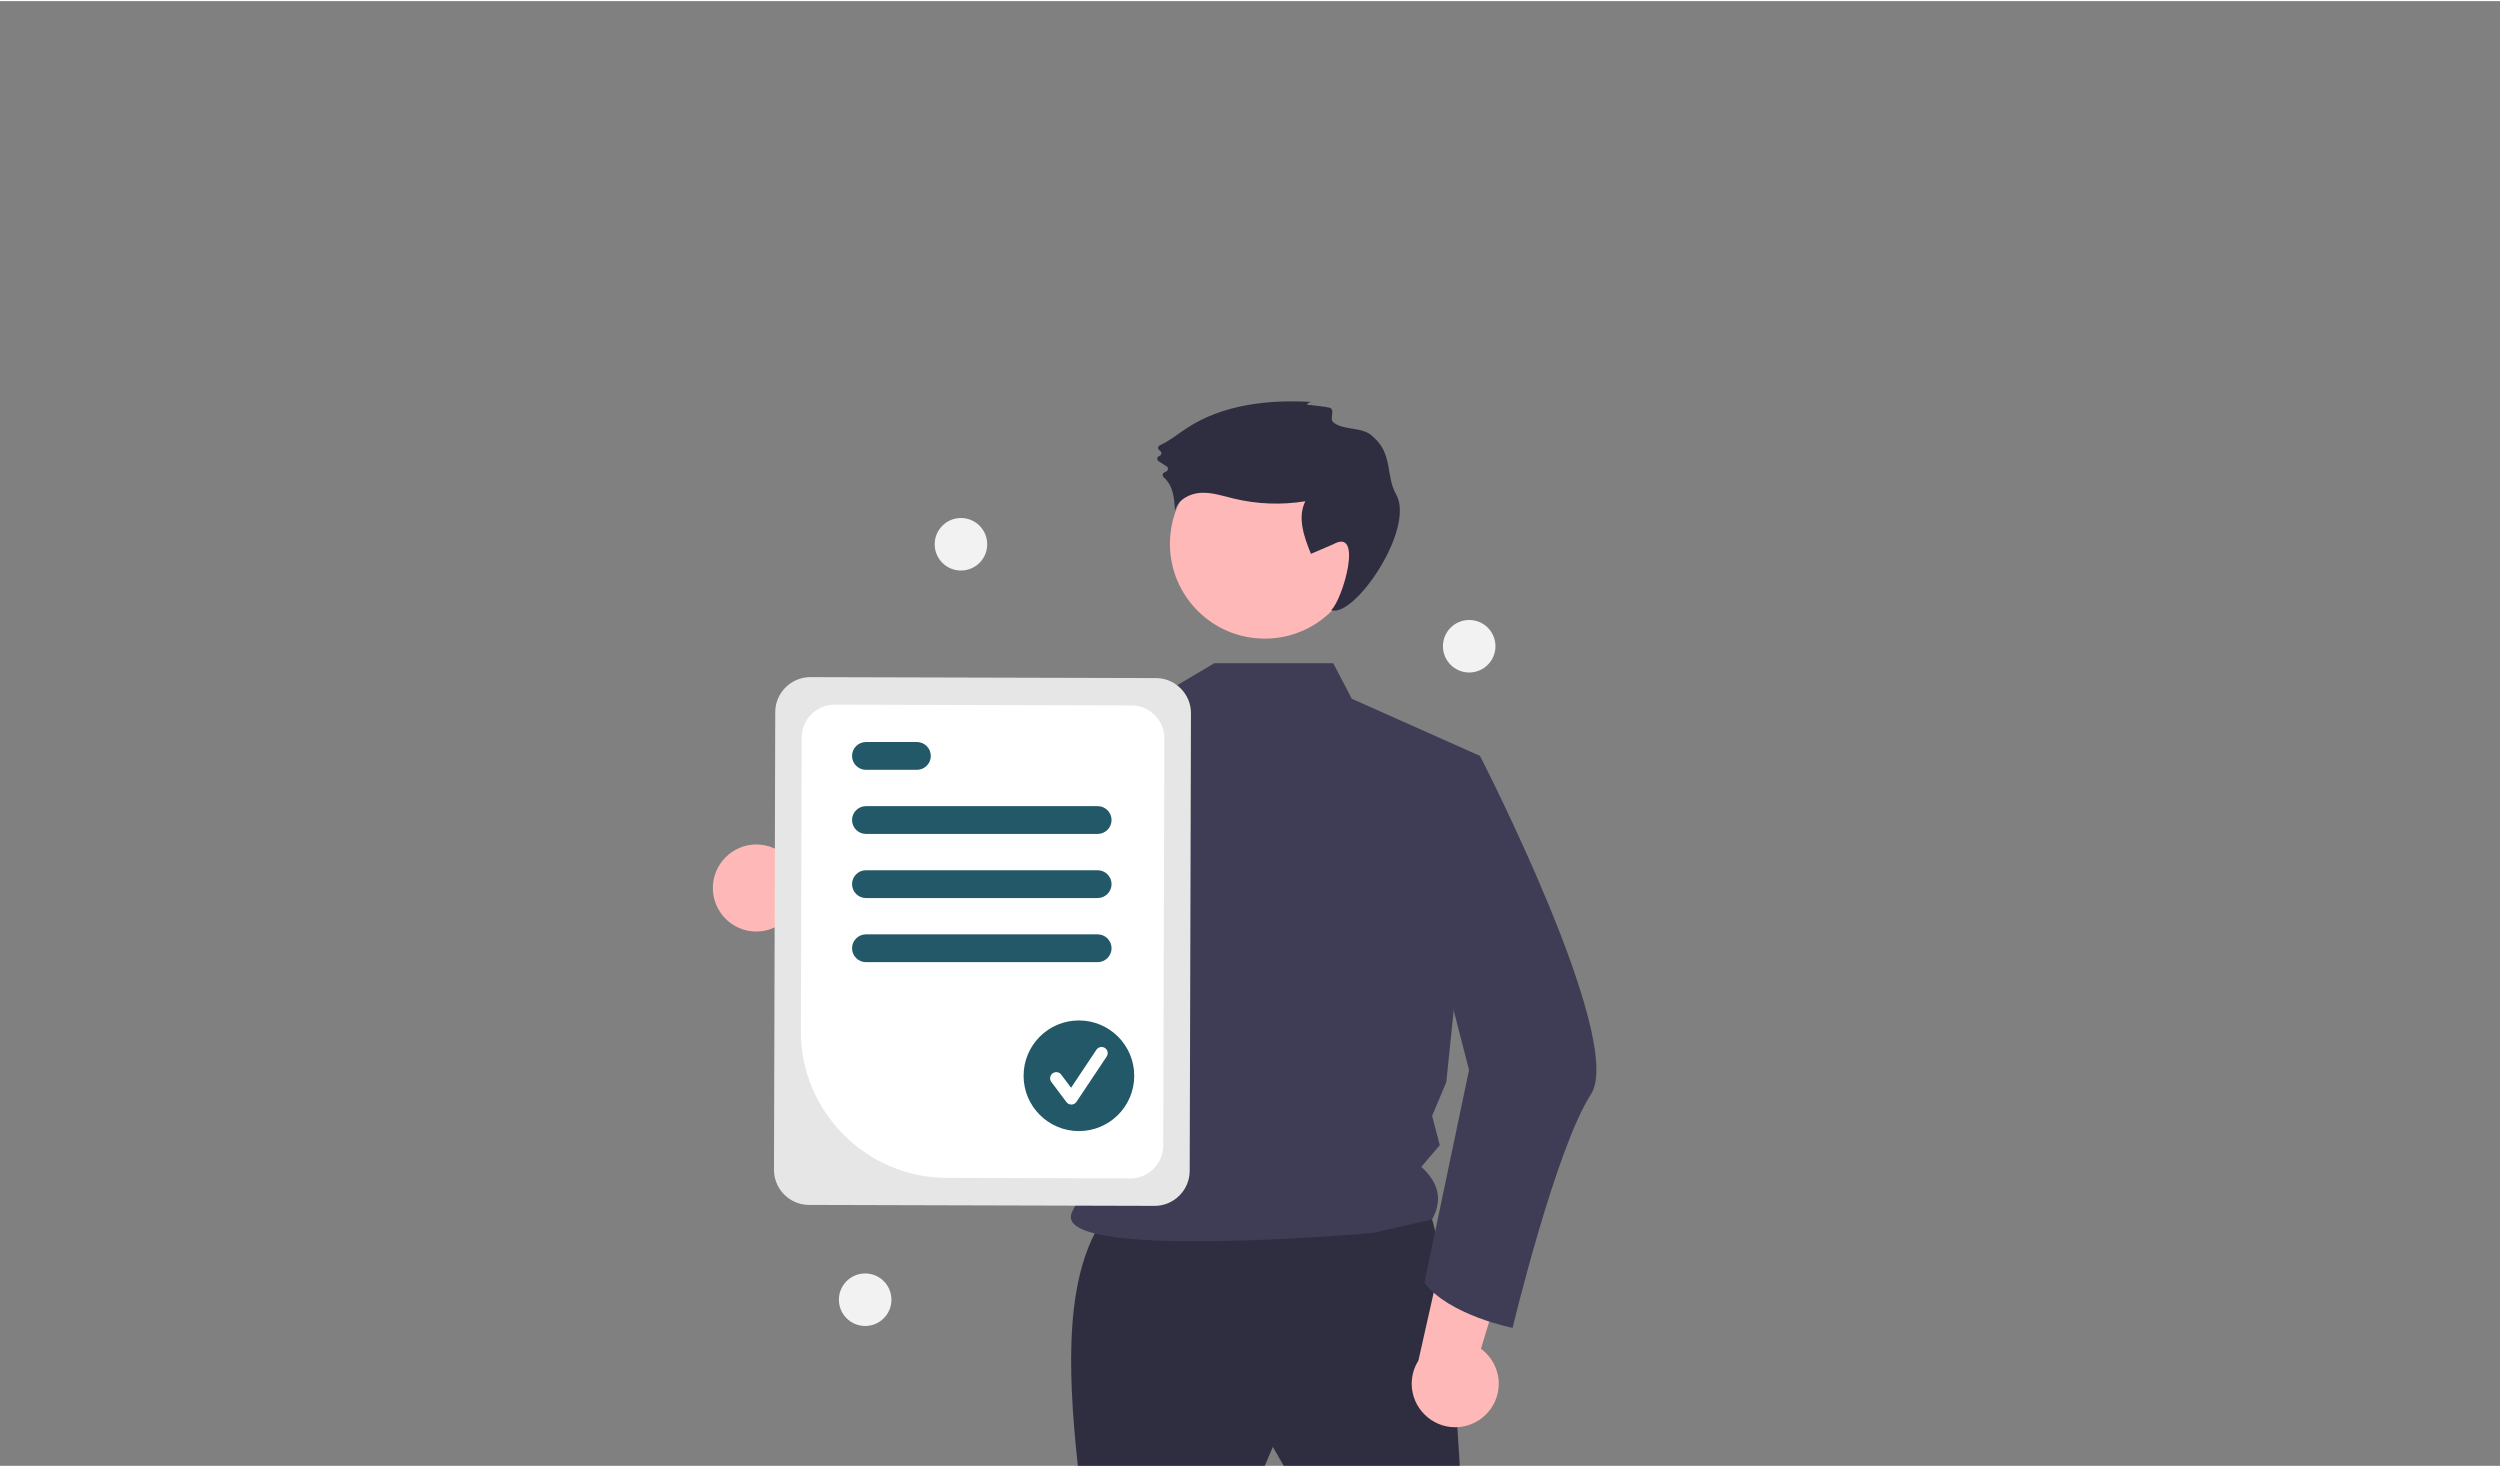 <?xml version="1.0" encoding="UTF-8" standalone="no"?>
<!DOCTYPE svg PUBLIC "-//W3C//DTD SVG 1.1//EN" "http://www.w3.org/Graphics/SVG/1.1/DTD/svg11.dtd">
<svg xmlns="http://www.w3.org/2000/svg" xmlns:xlink="http://www.w3.org/1999/xlink" xmlns:serif="http://www.serif.com/" width="484" height="284" viewBox="0 0 4267 2500" version="1.1" xml:space="preserve" style="fill-rule:evenodd;clip-rule:evenodd;stroke-linejoin:round;stroke-miterlimit:2;"><rect x="0" y="0" width="4267" height="2500" fill="#808080" stroke="none"/><path d="M1227.45,1552.14c13.31,22.229 37.39,35.877 63.3,35.877c17.796,-0 35.005,-6.439 48.431,-18.121l227.438,130.444l-8.477,-135.984l-214.679,-103.024c-13.919,-14.007 -32.871,-21.892 -52.618,-21.892c-40.694,-0 -74.18,33.486 -74.18,74.18c-0,13.584 3.731,26.911 10.785,38.52Z" style="fill:#ffb8b8;fill-rule:nonzero;"/><path d="M1885.9,2074.69c-67.465,94.426 -65.051,252.405 -46.229,425.306l318.98,0l13.869,-32.36l18.491,32.36l300.489,0c-0,0 -23.115,-439.175 -64.721,-453.044c-41.606,-13.869 -540.879,27.738 -540.879,27.738Z" style="fill:#2f2e41;fill-rule:nonzero;"/><circle cx="2158.65" cy="926.332" r="161.801" style="fill:#ffb8b8;"/><path d="M2275.6,1130.11l31.641,60.645l218.851,97.56l-57.527,556.714l-24.212,57.65l13.081,50.065l-31.539,36.948c31.659,28.645 35.68,58.632 18.458,89.65l-100.781,23.086c0,0 -560.367,49.829 -513.141,-36.983c51.6,-94.854 64.74,-374.987 -49.173,-524.683c-96.709,-127.088 -22.462,-291.998 -22.462,-291.998l229.398,-68.556l84.376,-50.098l203.03,-0Z" style="fill:#3f3d56;fill-rule:nonzero;"/><path d="M2230.48,689.319c1.552,-3.284 4.961,-5.307 8.588,-5.096c-74.076,-4.431 -152.101,4.202 -214.072,45.023c-15.014,9.89 -29.169,21.686 -45.507,28.86c-1.757,0.789 -2.892,2.544 -2.892,4.471c-0,1.511 0.699,2.941 1.891,3.869l1.795,1.407c1.188,0.932 1.884,2.361 1.884,3.872c-0,2.158 -1.421,4.077 -3.486,4.706c-2.065,0.63 -3.486,2.548 -3.486,4.707c0,1.668 0.849,3.226 2.25,4.132l13.751,8.888c1.414,0.898 2.273,2.46 2.273,4.135c0,1.656 -0.839,3.204 -2.227,4.107c-1.165,0.719 -2.389,1.339 -3.657,1.854c-1.911,0.717 -3.183,2.555 -3.183,4.595c-0,1.392 0.592,2.721 1.627,3.651c5.955,5.301 10.523,11.979 13.305,19.451c4.583,11.917 5.407,24.896 6.181,37.641c4.737,-18.389 24.806,-29.214 43.764,-30.314c18.958,-1.1 37.447,5.155 55.897,9.652c40.184,9.764 81.921,11.37 122.736,4.721c-13.86,27.815 -2.169,60.991 9.596,89.755l38.083,-16.323c52.302,-29.524 15.871,95.365 -3.683,112.51c39.925,13.842 144.422,-139.784 110.805,-198.058c-17.487,-30.313 -5.074,-69.41 -39.453,-98.16c-16.85,-17.738 -50.491,-9.854 -67.669,-24.596c-6.761,-5.802 3.544,-21.326 -5.747,-24.709c-3.086,-1.123 -38.853,-5.884 -39.364,-4.751Z" style="fill:#2f2e41;fill-rule:nonzero;"/><path d="M1956.42,1195.87c-29.69,131.812 -105.839,439.574 -183.096,503.937c-4.9,4.627 -10.775,8.096 -17.192,10.152c-271.56,66.156 -358.572,-102.596 -358.572,-102.596c-0,-0 72.774,-35.465 74.62,-104.785l146.762,45.537l127.935,-287.908l18.826,-17.561l0.106,-0.105l190.611,-46.671Z" style="fill:#3f3d56;fill-rule:nonzero;"/><path d="M2535.43,2413.09c14.465,-13.905 22.649,-33.126 22.649,-53.19c0,-23.591 -11.315,-45.806 -30.397,-59.678l76.128,-250.895l-130.621,38.751l-52.267,232.313c-7.463,11.841 -11.425,25.557 -11.425,39.555c-0,40.694 33.486,74.18 74.18,74.18c19.326,-0 37.907,-7.553 51.753,-21.036l-0,-0Z" style="fill:#ffb8b8;fill-rule:nonzero;"/><path d="M2465.75,1274.28l60.338,14.036c0,0 249.395,485.237 189.298,577.695c-60.098,92.458 -133.722,398.561 -133.722,398.561c-0,0 -108.893,-21.647 -150.499,-77.122l76.19,-363.045l-78.589,-305.111l36.984,-245.014Z" style="fill:#3f3d56;fill-rule:nonzero;"/><path d="M1321.03,1994.84l2.167,-781.505c0.127,-32.715 27.111,-59.549 59.826,-59.495l590.21,1.636c32.715,0.128 59.549,27.111 59.495,59.827l-2.167,781.504c-0.127,32.715 -27.111,59.55 -59.826,59.496l-590.209,-1.636c-32.715,-0.128 -59.55,-27.112 -59.496,-59.827Z" style="fill:#e6e6e6;fill-rule:nonzero;"/><path d="M1366.95,1758.92l1.393,-502.422c0.119,-30.638 25.39,-55.77 56.029,-55.719l507.236,1.406c30.639,0.119 55.772,25.39 55.722,56.03l-1.928,695.432c-0.12,30.64 -25.392,55.771 -56.032,55.72l-314.222,-0.871c-136.476,-0.532 -248.421,-113.098 -248.198,-249.576Z" style="fill:#fff;fill-rule:nonzero;"/><path d="M1873.49,1421.47l-395.513,0c-13.019,0 -23.731,-10.712 -23.731,-23.731c-0,-13.018 10.712,-23.73 23.731,-23.73l395.513,-0c13.018,-0 23.731,10.712 23.731,23.73c-0,13.019 -10.713,23.731 -23.731,23.731Z" style="fill:#225867;fill-rule:nonzero;"/><path d="M1564.99,1312.05l-87.013,-0c-13.019,-0 -23.731,-10.713 -23.731,-23.731c-0,-13.018 10.712,-23.731 23.731,-23.731l87.013,0c13.018,0 23.73,10.713 23.73,23.731c0,13.018 -10.712,23.731 -23.73,23.731Z" style="fill:#225867;fill-rule:nonzero;"/><path d="M1873.49,1530.9l-395.513,-0c-13.019,-0 -23.731,-10.713 -23.731,-23.731c-0,-13.018 10.712,-23.731 23.731,-23.731l395.513,0c13.018,0 23.731,10.713 23.731,23.731c-0,13.018 -10.713,23.731 -23.731,23.731Z" style="fill:#225867;fill-rule:nonzero;"/><path d="M1873.49,1640.33l-395.513,0c-13.019,0 -23.731,-10.712 -23.731,-23.731c-0,-13.018 10.712,-23.731 23.731,-23.731l395.513,0c13.018,0 23.731,10.713 23.731,23.731c-0,13.019 -10.713,23.731 -23.731,23.731Z" style="fill:#225867;fill-rule:nonzero;"/><circle cx="1841.49" cy="1834.23" r="94.425" style="fill:#225867;"/><path d="M1828.61,1883.38c-3.304,0 -6.421,-1.559 -8.402,-4.202l-25.761,-34.348c-1.368,-1.82 -2.108,-4.036 -2.108,-6.312c0,-5.762 4.742,-10.503 10.503,-10.503c3.309,-0 6.429,1.562 8.411,4.211l16.853,22.47l43.286,-64.928c1.944,-2.935 5.238,-4.705 8.758,-4.705c5.762,0 10.504,4.742 10.504,10.504c-0,2.085 -0.621,4.123 -1.783,5.854l-51.521,77.281c-1.889,2.834 -5.043,4.579 -8.448,4.675c-0.097,0.001 -0.195,0.003 -0.292,0.003Z" style="fill:#fff;fill-rule:nonzero;"/><circle cx="1640.14" cy="927.083" r="44.825" style="fill:#f2f2f2;"/><circle cx="1476.66" cy="2216.46" r="44.825" style="fill:#f2f2f2;"/><circle cx="2507.63" cy="1101.11" r="44.825" style="fill:#f2f2f2;"/></svg>
